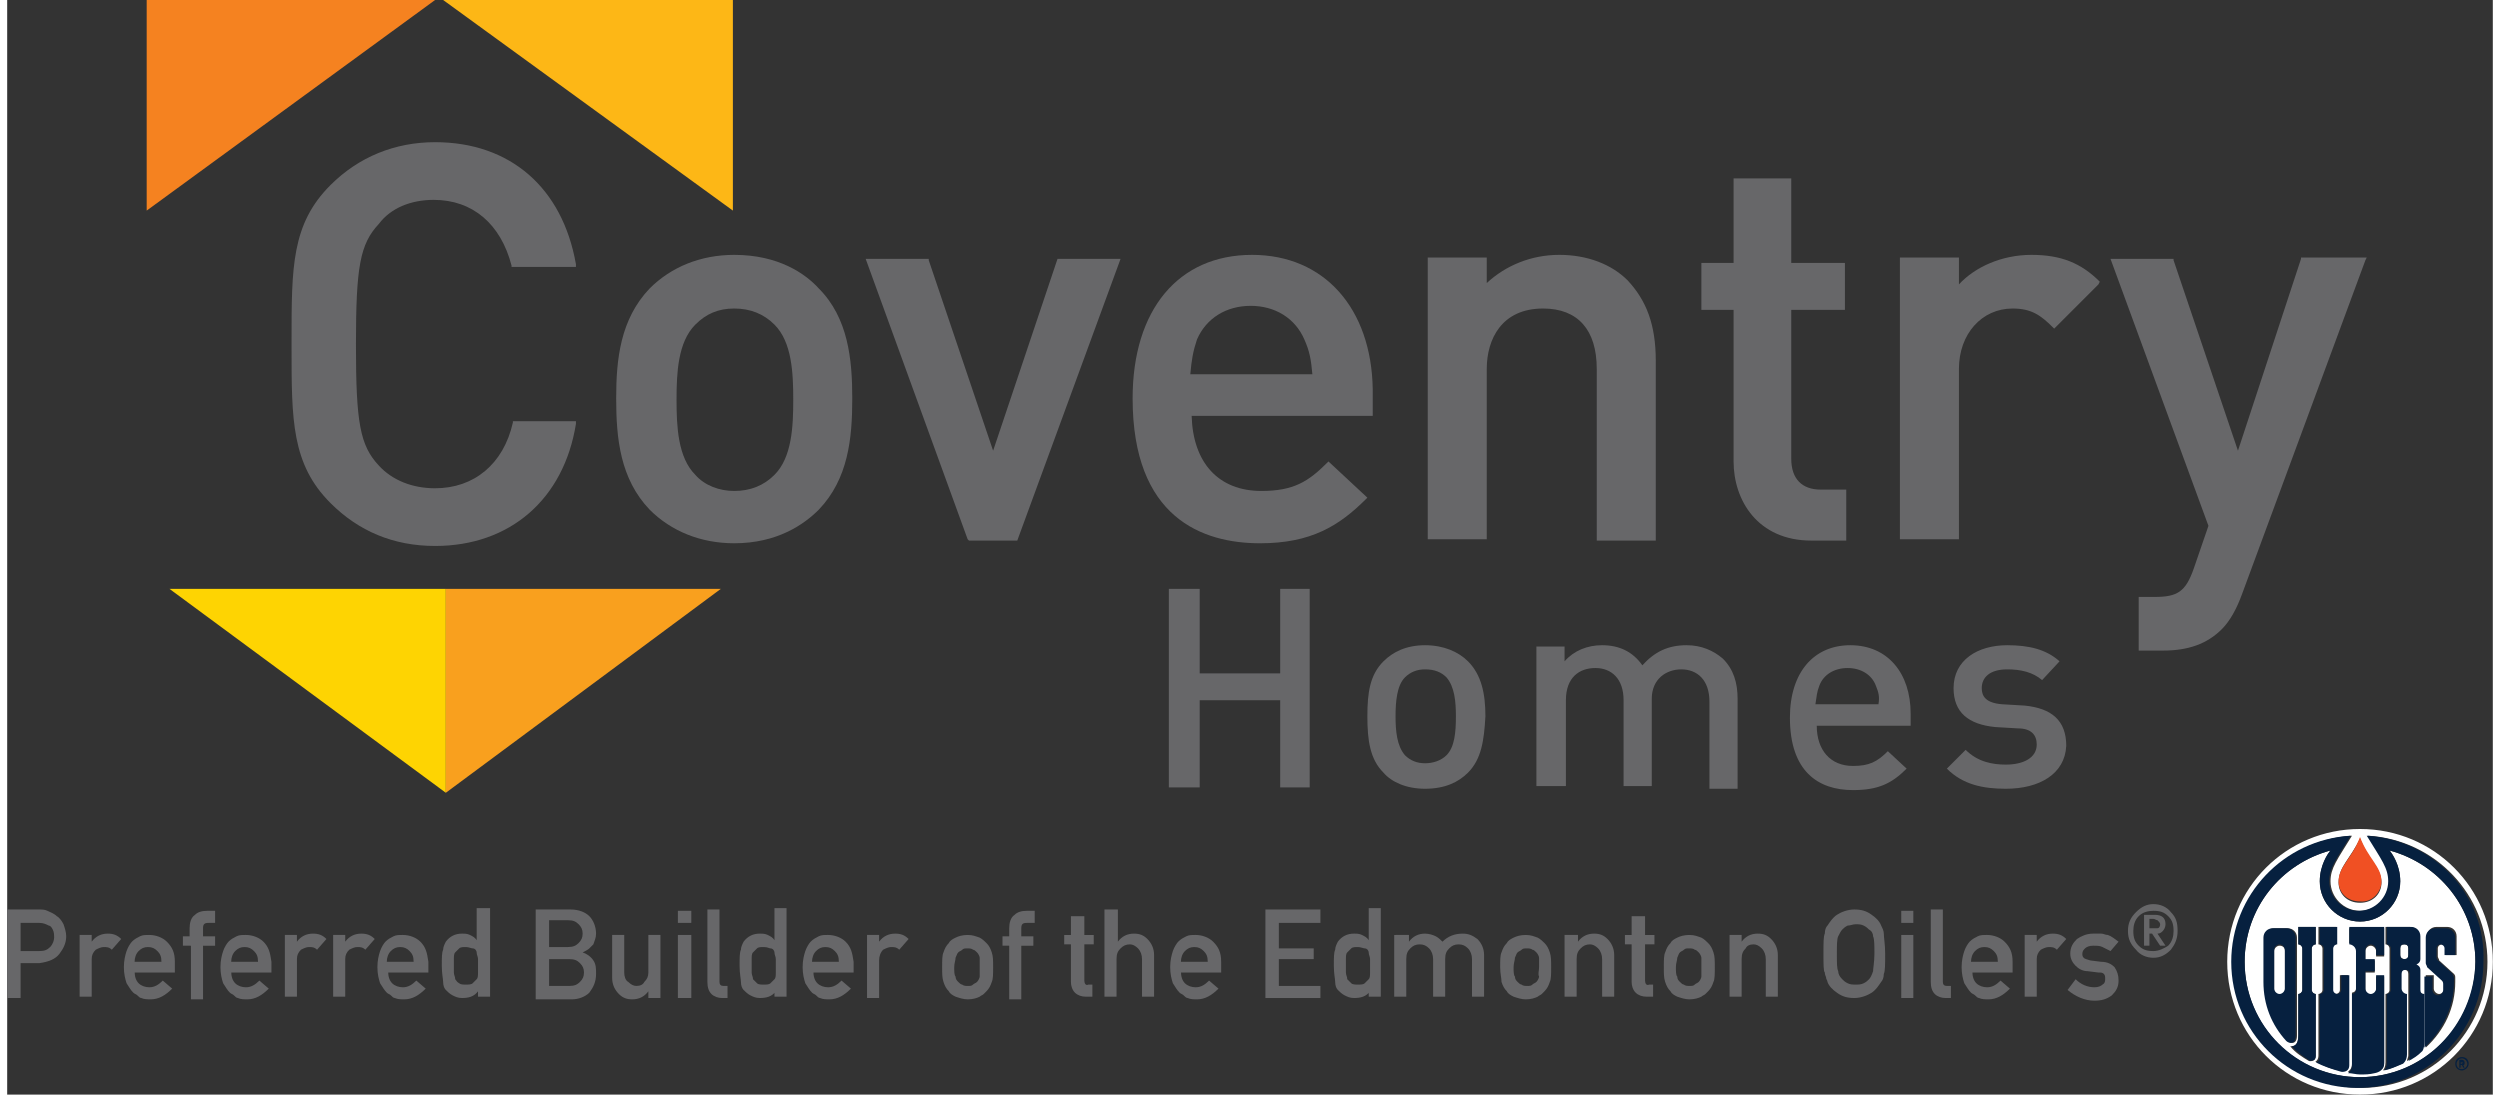 <svg alt="Coventry Homes | Home Builders &amp; New Homes for Sale in Edmonton" width="185" height="81" viewBox="0 0 185.3 81.6" xmlns="http://www.w3.org/2000/svg"><rect x="0" y="0" width="185.3" height="81.6" fill="#333333" stroke="none"/><clipPath id="a"><path d="m0 0h185.3v81.6h-185.3z"></path></clipPath><clipPath id="b"><path d="m0 0h185.3v81.6h-185.3z"></path></clipPath><clipPath id="c"><path d="m0 0h185.3v81.6h-185.3z"></path></clipPath><clipPath id="d"><path d="m0 0h185.3v81.6h-185.3z"></path></clipPath><clipPath id="e"><path d="m0 0h185.3v81.6h-185.3z"></path></clipPath><clipPath id="f"><path d="m0 0h185.3v81.6h-185.3z"></path></clipPath><g fill="#676769"><path clip-path="url(#a)" d="m1 70.9h1.4c.4 0 .6-.1.8-.3s.3-.5.3-.7 0-.4-.1-.6-.2-.3-.3-.3c-.2-.1-.4-.2-.7-.2h-1.4zm-1-3.1h2.3c.3 0 .5 0 .7.1s.5.2.7.4c.2.1.4.4.5.6.1.3.2.6.2.9 0 .5-.2.9-.5 1.3s-.8.6-1.5.7h-1.4v2.6h-1z"></path><path clip-path="url(#a)" d="m5.4 69.7h.9v.5c.3-.4.7-.6 1.2-.6.4 0 .7.1 1 .4l-.7.8c-.2-.2-.4-.2-.6-.2s-.4.1-.6.2c-.2.2-.3.4-.3.7v2.8h-.9z"></path><path clip-path="url(#a)" d="m11.5 71.7c0-.4-.1-.6-.3-.8s-.4-.3-.7-.3-.5.1-.7.3-.3.5-.3.8zm-2 .7c0 .4.1.7.3.9s.5.3.8.3c.4 0 .7-.2 1-.5l.7.6c-.5.5-1 .8-1.6.8-.2 0-.5 0-.7-.1-.1 0-.2-.1-.3-.2s-.2-.1-.3-.2c-.2-.2-.3-.4-.5-.7-.1-.3-.2-.7-.2-1.2s.1-.9.2-1.2.3-.6.4-.7c.2-.2.4-.3.6-.4s.4-.1.7-.1c.5 0 1 .2 1.3.5.4.4.6.8.6 1.5v.8h-3z"></path><path clip-path="url(#a)" d="m13.6 70.5h-.5v-.7h.5v-.6c0-.4.1-.8.4-1 .2-.2.5-.3.9-.3h.6v.9h-.5c-.3 0-.4.1-.4.4v.6h.9v.7h-.9v4h-.9v-4z"></path><path clip-path="url(#a)" d="m18.7 71.7c0-.4-.1-.6-.3-.8s-.4-.3-.7-.3-.5.1-.7.3-.3.5-.3.8zm-2 .7c0 .4.1.7.3.9s.5.3.8.3c.4 0 .7-.2 1-.5l.7.6c-.5.5-1 .8-1.6.8-.2 0-.5 0-.7-.1-.1 0-.2-.1-.3-.2s-.2-.1-.3-.2c-.2-.2-.3-.4-.5-.7-.1-.3-.2-.7-.2-1.2s.1-.9.2-1.2.3-.6.4-.7c.2-.2.4-.3.6-.4s.4-.1.7-.1c.5 0 1 .2 1.3.5.4.4.5.8.6 1.5v.8h-3z"></path><path clip-path="url(#a)" d="m20.7 69.7h.9v.5c.3-.4.7-.6 1.2-.6.4 0 .7.1 1 .4l-.7.8c-.2-.2-.4-.2-.6-.2s-.4.1-.6.2c-.2.2-.3.4-.3.7v2.8h-.9z"></path><path clip-path="url(#a)" d="m24.3 69.7h.9v.5c.3-.4.7-.6 1.2-.6.4 0 .7.1 1 .4l-.7.8c-.2-.2-.4-.2-.6-.2s-.4.1-.6.2c-.2.2-.3.4-.3.7v2.8h-.9z"></path><path clip-path="url(#a)" d="m30.3 71.7c0-.4-.1-.6-.3-.8s-.4-.3-.7-.3-.5.1-.7.3-.3.5-.3.8zm-1.9.7c0 .4.1.7.3.9s.5.3.8.3c.4 0 .7-.2 1-.5l.7.6c-.5.5-1 .8-1.6.8-.2 0-.5 0-.7-.1-.1 0-.2-.1-.3-.2s-.2-.1-.3-.2c-.2-.2-.3-.4-.5-.7-.1-.3-.2-.7-.2-1.2s.1-.9.2-1.2.3-.6.4-.7c.2-.2.4-.3.6-.4s.4-.1.7-.1c.5 0 1 .2 1.3.5.4.4.5.8.6 1.5v.8h-3z"></path><path clip-path="url(#a)" d="m34.2 70.6c-.2 0-.4 0-.5.1s-.2.2-.3.3-.1.3-.1.5v.5.5c0 .2.1.3.1.5.1.1.1.2.3.3.1.1.3.1.5.1s.4 0 .5-.1l.3-.3c.1-.1.1-.3.1-.5s0-.3 0-.5 0-.4 0-.5c0-.2-.1-.3-.1-.5 0-.1-.1-.3-.3-.3-.1 0-.3-.1-.5-.1m.9 3.3c-.3.4-.7.5-1.2.5-.3 0-.5-.1-.7-.2s-.4-.3-.5-.4-.2-.3-.2-.6c0-.2-.1-.6-.1-1.2s0-1 .1-1.2c0-.2.1-.4.2-.6.3-.4.7-.6 1.2-.6.2 0 .4 0 .6.1s.4.2.5.4v-2.4h1v6.6h-.9z"></path><path clip-path="url(#a)" d="m40.4 71.5v2h1.5c.4 0 .6-.1.8-.3s.3-.4.3-.7-.1-.5-.3-.7-.4-.3-.8-.3zm0-2.8v1.9h1.4c.4 0 .6-.1.8-.3s.3-.4.3-.7-.1-.5-.3-.7-.4-.3-.8-.3h-1.4zm-.9-.9h2.5c.6 0 1.1.2 1.4.5s.5.8.5 1.3c0 .3-.1.5-.2.8-.1.1-.2.2-.3.3s-.3.2-.5.3c.3.1.6.3.8.6s.2.6.2 1c0 .6-.2 1-.5 1.4-.3.3-.8.5-1.3.5h-2.7v-6.7z"></path><path clip-path="url(#a)" d="m45 69.7h1v2.8c0 .3.1.6.3.7.2.2.4.3.6.3.3 0 .5-.1.6-.3.2-.2.3-.4.3-.7v-2.8h.9v4.7h-.9v-.5c-.3.4-.7.6-1.2.6-.4 0-.7-.1-1-.4s-.5-.7-.5-1.2v-3.2z"></path><path d="m50 74.4h1v-4.7h-1zm0-5.6h1v-.9h-1z"></path><path clip-path="url(#b)" d="m52.2 67.8h.9v5.4c0 .2.1.3.3.3h.3v.9h-.4c-.3 0-.6-.1-.8-.3s-.3-.5-.3-.9z"></path><path clip-path="url(#b)" d="m56.4 70.6c-.2 0-.4 0-.5.1s-.2.2-.3.3-.1.3-.1.5v.5.5c0 .2.1.3.1.5.1.1.2.2.3.3s.3.1.5.1.4 0 .5-.1.2-.2.3-.3.1-.3.1-.5 0-.3 0-.5 0-.4 0-.5c0-.2-.1-.3-.1-.5 0-.1-.1-.3-.3-.3-.1 0-.2-.1-.5-.1m.9 3.3c-.3.4-.7.5-1.2.5-.3 0-.5-.1-.7-.2s-.4-.3-.5-.4-.2-.3-.2-.6c0-.2-.1-.6-.1-1.2s0-1 .1-1.2c0-.2.1-.4.2-.6.3-.4.7-.6 1.2-.6.2 0 .4 0 .6.1s.4.2.5.4v-2.4h.9v6.6h-.9v-.4z"></path><path clip-path="url(#b)" d="m62 71.7c0-.4-.1-.6-.3-.8s-.4-.3-.7-.3-.5.1-.7.3-.3.5-.3.8zm-1.9.7c0 .4.1.7.3.9s.5.3.8.3c.4 0 .7-.2 1-.5l.7.6c-.5.5-1 .8-1.6.8-.2 0-.5 0-.7-.1-.1 0-.2-.1-.3-.2s-.2-.1-.3-.2c-.2-.2-.3-.4-.5-.7-.1-.3-.2-.7-.2-1.2s.1-.9.2-1.2.3-.6.4-.7c.2-.2.4-.3.6-.4s.4-.1.7-.1c.5 0 1 .2 1.3.5.4.4.5.8.6 1.5v.8h-3z"></path><path clip-path="url(#b)" d="m64.1 69.7h.9v.5c.3-.4.7-.6 1.2-.6.4 0 .7.1 1 .4l-.7.8c-.2-.2-.4-.2-.6-.2s-.4.1-.6.2c-.2.2-.3.5-.3.8v2.8h-.9z"></path><path clip-path="url(#b)" d="m72.5 72.1c0-.3 0-.6 0-.7s-.1-.3-.2-.4-.2-.2-.3-.2c-.1-.1-.3-.1-.4-.1-.2 0-.3 0-.4.1s-.2.1-.3.2-.1.2-.2.4c0 .2-.1.4-.1.7s0 .6.1.7c0 .2.1.3.2.4s.2.2.3.2c.1.1.3.1.4.1.2 0 .3 0 .4-.1s.2-.1.3-.2.2-.3.2-.4c0-.2 0-.4 0-.7m-2.8 0c0-.5 0-.9.1-1.1.1-.3.2-.5.4-.7.1-.2.3-.3.5-.4s.5-.2.9-.2.6.1.9.2c.2.1.4.3.5.4.2.2.3.4.4.7s.1.6.1 1.1 0 .9-.1 1.1c-.1.3-.2.5-.4.7-.1.1-.1.1-.2.2s-.2.1-.3.2c-.2.1-.5.2-.9.2-.3 0-.6-.1-.9-.2-.2-.1-.4-.2-.5-.4-.2-.2-.3-.4-.4-.7s-.1-.6-.1-1.1"></path><path clip-path="url(#b)" d="m74.7 70.5h-.5v-.7h.5v-.6c0-.4.1-.8.4-1 .2-.2.5-.3.9-.3h.6v.9h-.6c-.3 0-.4.1-.4.4v.6h.9v.7h-.9v4h-.9z"></path><path clip-path="url(#b)" d="m79.4 68.3h.9v1.4h.7v.7h-.7v2.7c0 .2.1.4.3.3h.3v.9h-.5c-.3 0-.6-.1-.8-.3s-.3-.5-.3-.8v-2.8h-.5v-.7h.5v-1.4z"></path><path clip-path="url(#b)" d="m81.9 67.8h.9v2.4c.3-.4.7-.6 1.2-.6.4 0 .7.1 1 .4s.5.7.5 1.2v3.1h-.9v-2.8c0-.3-.1-.6-.3-.8s-.4-.3-.6-.3c-.3 0-.5.1-.7.3s-.3.4-.3.8v2.8h-.9v-6.5z"></path><path clip-path="url(#b)" d="m89.5 71.7c0-.4-.1-.6-.3-.8s-.4-.3-.7-.3-.5.1-.7.3-.3.5-.3.8zm-2 .7c0 .4.1.7.3.9s.5.3.8.3c.4 0 .7-.2 1-.5l.7.6c-.5.5-1 .8-1.6.8-.2 0-.5 0-.7-.1-.1 0-.2-.1-.3-.2s-.2-.1-.3-.2c-.2-.2-.3-.4-.5-.7-.1-.3-.2-.7-.2-1.2s.1-.9.2-1.2.3-.6.4-.7c.2-.2.4-.3.6-.4s.4-.1.7-.1c.5 0 1 .2 1.3.5.4.4.6.8.6 1.5v.8h-3z"></path><path d="m93.8 67.8h4.1v1h-3.1v1.9h2.6v.8h-2.6v2h3.1v.9h-4.1z"></path><path clip-path="url(#c)" d="m100.7 70.6c-.2 0-.4 0-.5.1s-.2.2-.3.3-.1.3-.1.5v.5.5c0 .2.1.3.1.5l.3.3c.1.1.3.1.5.1s.4 0 .5-.1.2-.2.3-.3.1-.3.1-.5 0-.3 0-.5 0-.4 0-.5c0-.2-.1-.3-.1-.5 0-.1-.1-.3-.3-.3-.1 0-.3-.1-.5-.1m.9 3.3c-.3.4-.7.5-1.2.5-.3 0-.5-.1-.7-.2s-.4-.3-.5-.4-.2-.3-.2-.6c0-.2-.1-.6-.1-1.2s0-1 .1-1.2c0-.2.1-.4.2-.6.3-.4.7-.6 1.2-.6.2 0 .4 0 .6.1s.4.2.5.4v-2.4h.9v6.6h-.9v-.4z"></path><path clip-path="url(#c)" d="m103.6 69.7h.9v.5c.3-.4.7-.6 1.2-.6.3 0 .6.1.8.2s.4.3.5.4c.4-.4.9-.6 1.5-.6.4 0 .7.1 1.1.4.3.3.5.7.5 1.2v3.1h-.9v-2.8c0-.3-.1-.6-.3-.8s-.4-.3-.7-.3-.5.1-.7.3-.3.4-.3.8v2.8h-.9v-2.8c0-.3-.1-.6-.3-.8s-.4-.3-.7-.3-.5.1-.7.3-.3.4-.3.8v2.8h-.9v-4.6z"></path><path clip-path="url(#c)" d="m114.2 72.1c0-.3 0-.6 0-.7s-.1-.3-.2-.4-.2-.2-.3-.2c-.1-.1-.3-.1-.4-.1-.2 0-.3 0-.4.1s-.2.1-.3.2-.1.2-.2.4c0 .2-.1.4-.1.7s0 .6.1.7c0 .2.1.3.2.4s.2.2.3.2c.1.1.3.1.4.1.2 0 .3 0 .4-.1s.2-.1.3-.2.2-.3.2-.4c-.1-.2 0-.4 0-.7m-2.9 0c0-.5 0-.9.1-1.1.1-.3.2-.5.4-.7.1-.2.3-.3.5-.4s.5-.2.9-.2.6.1.9.2c.2.1.4.3.5.4.2.2.3.4.4.7s.1.6.1 1.1 0 .9-.1 1.1c-.1.3-.2.5-.4.7-.1.1-.1.1-.2.2s-.2.1-.3.2c-.2.1-.5.2-.9.2-.3 0-.6-.1-.9-.2-.2-.1-.4-.2-.5-.4-.2-.2-.3-.4-.4-.7 0-.3-.1-.6-.1-1.1"></path><path clip-path="url(#c)" d="m116.2 69.7h.9v.5c.3-.4.7-.6 1.2-.6.4 0 .7.1 1 .4s.5.7.5 1.2v3.1h-.9v-2.8c0-.3-.1-.6-.3-.8s-.4-.3-.6-.3c-.3 0-.5.1-.7.3s-.3.4-.3.8v2.8h-.9v-4.6z"></path><path clip-path="url(#c)" d="m121.2 68.3h.9v1.4h.7v.7h-.7v2.7c0 .2.1.4.3.3h.3v.9h-.5c-.3 0-.6-.1-.8-.3s-.3-.5-.3-.8v-2.8h-.5v-.7h.5v-1.4z"></path><path clip-path="url(#c)" d="m126.3 72.1c0-.3 0-.6 0-.7s-.1-.3-.2-.4-.2-.2-.3-.2c-.1-.1-.3-.1-.4-.1-.2 0-.3 0-.4.1s-.2.1-.3.2-.1.2-.2.4c0 .2-.1.4-.1.7s0 .6.1.7c0 .2.1.3.2.4s.2.2.3.2c.1.1.3.1.4.1.2 0 .3 0 .4-.1s.2-.1.3-.2.2-.3.2-.4c0-.2 0-.4 0-.7m-2.8 0c0-.5 0-.9.1-1.1.1-.3.2-.5.4-.7.1-.2.3-.3.5-.4s.5-.2.9-.2.6.1.9.2c.2.1.4.3.5.4.2.2.3.4.4.7s.1.6.1 1.1 0 .9-.1 1.1c-.1.3-.2.5-.4.7-.1.1-.1.1-.2.2s-.2.1-.3.2c-.2.1-.5.2-.9.2-.3 0-.6-.1-.9-.2-.2-.1-.4-.2-.5-.4-.2-.2-.3-.4-.4-.7s-.1-.6-.1-1.1"></path><path clip-path="url(#c)" d="m128.4 69.7h.9v.5c.3-.4.7-.6 1.2-.6.4 0 .7.1 1 .4s.5.7.5 1.2v3.1h-.9v-2.8c0-.3-.1-.6-.3-.8s-.4-.3-.6-.3c-.3 0-.5.1-.6.3-.2.2-.3.4-.3.8v2.8h-.9z"></path><path clip-path="url(#c)" d="m136.4 71.1c0 .7 0 1.1.1 1.3 0 .2.1.4.3.6.1.1.2.2.4.3s.4.1.6.1.4 0 .6-.1.3-.2.4-.3.2-.3.3-.6c0-.2.1-.7.1-1.3s0-1.1-.1-1.3c0-.2-.1-.4-.3-.5-.1-.1-.2-.2-.4-.3s-.4-.1-.6-.1-.4.1-.6.1c-.2.1-.3.2-.4.3s-.2.3-.3.5-.1.7-.1 1.3m-1 0c0-.8 0-1.3.1-1.5 0-.3.1-.5.2-.6.2-.3.4-.6.7-.8s.8-.4 1.3-.4.9.1 1.3.4c.3.2.6.5.7.8.1.2.2.4.2.6 0 .3.1.8.1 1.5 0 .8 0 1.3-.1 1.5 0 .3-.1.5-.2.6-.2.3-.4.6-.7.8s-.8.4-1.3.4-.9-.1-1.3-.4c-.3-.2-.6-.5-.7-.8 0-.1-.1-.2-.1-.3s-.1-.2-.1-.4c-.1-.1-.1-.6-.1-1.4"></path><path d="m141.2 74.4h.9v-4.7h-.9zm0-5.6h.9v-.9h-.9z"></path><path clip-path="url(#d)" d="m143.4 67.8h.9v5.4c0 .2.1.3.3.3h.3v.9h-.4c-.3 0-.6-.1-.8-.3s-.3-.5-.3-.9z"></path><path clip-path="url(#d)" d="m148.4 71.7c0-.4-.1-.6-.3-.8s-.4-.3-.7-.3-.5.1-.7.3-.3.5-.3.8zm-1.9.7c0 .4.1.7.3.9s.5.3.8.3c.4 0 .7-.2 1-.5l.7.6c-.5.5-1 .8-1.6.8-.2 0-.5 0-.7-.1-.1 0-.2-.1-.3-.2s-.2-.1-.3-.2c-.2-.2-.3-.4-.5-.7-.1-.3-.2-.7-.2-1.2s.1-.9.2-1.2.3-.6.4-.7c.2-.2.4-.3.6-.4s.4-.1.7-.1c.5 0 1 .2 1.3.5.4.4.6.8.6 1.5v.8h-3z"></path><path clip-path="url(#d)" d="m150.4 69.7h.9v.5c.3-.4.7-.6 1.2-.6.4 0 .7.1 1 .4l-.7.8c-.2-.2-.4-.2-.6-.2s-.4.1-.6.2c-.2.2-.3.4-.3.7v2.8h-.9z"></path><path clip-path="url(#d)" d="m154.2 73c.4.4.9.6 1.4.6.3 0 .5-.1.6-.2.2-.1.2-.3.2-.4 0-.2 0-.3-.1-.4s-.2-.1-.4-.1l-.8-.1c-.4 0-.7-.2-.9-.4s-.4-.5-.4-.9c0-.5.2-.8.5-1.1.3-.2.7-.4 1.2-.4h.6c.2 0 .3.1.5.1.3.1.5.3.8.5l-.6.7c-.2-.1-.4-.2-.6-.3s-.4-.1-.7-.1-.5.1-.6.2-.2.2-.2.4c0 .1 0 .2.1.3s.2.1.5.2l.8.1c.5 0 .8.2 1 .4.2.3.3.6.3 1 0 .5-.2.8-.5 1.1-.4.3-.8.4-1.3.4-.7 0-1.4-.3-2-.8z"></path><path clip-path="url(#d)" d="m159.6 69.2h.3.4c.1 0 .2-.1.2-.3 0-.1-.1-.2-.2-.3-.1 0-.2-.1-.3-.1h-.3v.7zm-.3-1h.8c.5 0 .8.2.8.7 0 .2-.1.4-.2.5s-.2.2-.4.2l.6.9h-.4l-.6-.9h-.2v.9h-.4zm-.8 1.2c0 .5.1.8.4 1.1s.6.4 1.1.4c.4 0 .8-.2 1.1-.4.3-.3.4-.7.4-1.1 0-.5-.1-.8-.4-1.1s-.6-.4-1.1-.4c-.4 0-.8.1-1.1.4s-.4.7-.4 1.1m-.4 0c0-.6.2-1 .6-1.4s.8-.6 1.3-.6 1 .2 1.3.6c.4.4.5.8.5 1.4s-.2 1-.5 1.4c-.4.4-.8.6-1.3.6s-1-.2-1.3-.6c-.4-.4-.6-.8-.6-1.4"></path></g><path clip-path="url(#d)" d="m174.8 62.3c-1.1 1.8-1.6 2.4-1.6 3.4 0 1.2 1 2.2 2.2 2.2s2.2-1 2.2-2.2c0-1-.5-1.6-1.6-3.4 5 .3 8.9 4.4 8.9 9.4 0 5.2-4.2 9.4-9.4 9.4s-9.4-4.2-9.4-9.4c-.2-5 3.8-9.1 8.7-9.4m.6.2c.6 1.6 1.6 2.2 1.6 3.3 0 .8-.6 1.5-1.6 1.5s-1.6-.7-1.6-1.5c0-1.2.9-1.8 1.6-3.3m0 19.1c5.5 0 9.9-4.4 9.9-9.9s-4.4-9.9-9.9-9.9-9.9 4.4-9.9 9.9 4.4 9.9 9.9 9.9" fill="#fff"></path><path clip-path="url(#d)" d="m169.4 70.5c-.2 0-.4.2-.4.4v2.9c0 .2.2.4.4.4s.4-.2.4-.4v-2.9c0-.3-.2-.4-.4-.4" fill="#fff"></path><path clip-path="url(#d)" d="m178.7 71.5c.2 0 .3-.1.3-.3v-.5c0-.2-.1-.3-.3-.3s-.3.1-.3.3v.5c0 .2.2.3.3.3" fill="#fff"></path><path clip-path="url(#d)" d="m168.3 69.9c0-.4.3-.7.7-.7h1c.4 0 .7.3.7.7v7.3c0 .7-.5.6-.7.4-1-1.2-1.7-2.7-1.7-4.4zm2.5 7.3v-3.1c.1 0 .3-.1.3-.3v-3.1c0-.1-.1-.3-.3-.3v-1.3h1.3v1.3c-.1 0-.3.1-.3.3v3.1c0 .1.1.3.3.3v4.6c0 .5-.5.4-.5.4-.5-.3-1-.6-1.4-1.1.3 0 .6-.1.6-.8m1.5 1.5v-4.6c.1 0 .3-.1.3-.3v-3.1c0-.1-.1-.3-.3-.3v-1.3h1.3v1.3c-.1 0-.3.1-.3.3v3.1c0 .1.1.3.3.3.1 0 .3-.1.3-.3v-1.1h.6v6.6c0 .6-.6.5-.6.5-.7-.1-1.3-.4-1.9-.7.1.1.3-.1.3-.4m2.3-9.5h2.6v2.1h-.6v-.4c0-.2-.2-.4-.4-.4s-.4.2-.4.4v.7h.7v.9h-.7v1.3c0 .2.2.4.4.4s.4-.2.4-.4v-1h.6v6.4c0 .6-.7.7-.7.7-.4.1-.7.1-1.1.1-.3 0-.6 0-.9-.1.1-.1.3-.2.3-.6v-5.3c.1 0 .3-.1.3-.3v-2.9c0-.3-.2-.5-.5-.5zm2.7 4.9c.1 0 .3-.1.3-.3v-3.1c0-.1-.1-.3-.3-.3v-1.3h1.8c.4 0 .7.3.7.7v1.7c0 .3-.3.4-.3.4s.3.1.3.4v1.5c0 .1.1.3.3.3v3.5c0 .7-.2.8-.2.8-.3.3-.7.5-1 .7 0-.1.1-.3.1-.4v-6.1c0-.2-.1-.3-.3-.3s-.3.1-.3.3v1.1c0 .2.2.4.4.4v4.5c0 .6-.3.7-.3.7-.4.2-.9.4-1.4.5.1-.1.2-.3.2-.6zm3-1.4h.6v1c0 .2.2.4.4.4s.4-.2.4-.4v-.4c0-.1-.1-.2-.1-.3l-1.1-1c-.1-.1-.1-.2-.1-.3v-1.9c0-.4.3-.7.7-.7h.8c.4 0 .7.3.7.7v1.4h-.8v-.5c0-.1-.1-.3-.3-.3-.1 0-.3.1-.3.3v.6c0 .1.1.2.1.3l1.1 1c.1.1.1.2.1.3v.3c0 1.9-.8 3.6-2.2 4.9zm-4.9 7.6c4.7 0 8.6-3.8 8.6-8.6 0-4-2.7-7.3-6.4-8.3.2.2.8 1.1.8 2.3 0 1.7-1.4 3-3 3-1.7 0-3-1.4-3-3 0-1.2.6-2 .8-2.3-3.7 1-6.4 4.3-6.4 8.3 0 4.8 3.8 8.6 8.6 8.6" fill="#fff"></path><path clip-path="url(#d)" d="m182.6 79.3c0-.2.2-.4.4-.4s.4.2.4.4-.2.4-.4.4c-.3 0-.4-.2-.4-.4m.9 0c0-.3-.2-.5-.5-.5s-.5.2-.5.5.2.5.5.5c.2 0 .5-.2.5-.5" fill="#06203f"></path><path clip-path="url(#d)" d="m183 79.3h-.1v-.1h.1c0-.1.1 0 0 .1.1-.1 0 0 0 0m.2.3-.1-.2c.1 0 .1-.1.1-.2s-.1-.2-.2-.2h-.2v.6h.1v-.2h.1l.1.2z" fill="#06203f"></path><path clip-path="url(#d)" d="m177 65.7c0-1.1-1-1.7-1.6-3.3-.6 1.6-1.6 2.2-1.6 3.3 0 .8.6 1.5 1.6 1.5.9.1 1.6-.7 1.6-1.5" fill="#f05023"></path><path clip-path="url(#d)" d="m175.4 80.3c-4.7 0-8.6-3.8-8.6-8.6 0-4 2.7-7.3 6.4-8.3-.2.2-.8 1.1-.8 2.3 0 1.7 1.4 3 3 3 1.7 0 3-1.4 3-3 0-1.2-.6-2-.8-2.3 3.7 1 6.4 4.3 6.4 8.3-.1 4.8-3.9 8.6-8.6 8.6m.5-18c1.1 1.8 1.6 2.4 1.6 3.4 0 1.2-1 2.2-2.2 2.2s-2.2-1-2.2-2.2c0-1 .5-1.6 1.6-3.4-5 .3-8.9 4.4-8.9 9.4 0 5.2 4.2 9.4 9.4 9.4s9.4-4.2 9.4-9.4c.2-5-3.7-9.1-8.7-9.4" fill="#06203f"></path><path clip-path="url(#d)" d="m177.2 72.7h-.6v1c0 .2-.2.4-.4.4s-.4-.2-.4-.4v-1.3h.7v-.9h-.7v-.7c0-.2.2-.4.4-.4s.4.2.4.4v.4h.6v-2.1h-2.6v1.3c.2 0 .5.2.5.5v2.9c0 .1-.1.3-.3.3v5.3c0 .4-.2.5-.3.6.3 0 .6.1.9.1.4 0 .7 0 1.1-.1 0 0 .7-.1.7-.7z" fill="#06203f"></path><path clip-path="url(#d)" d="m174.6 72.7h-.6v1.1c0 .1-.1.3-.3.3-.1 0-.3-.1-.3-.3v-3.1c0-.1.1-.3.3-.3v-1.3h-1.3v1.3c.1 0 .3.1.3.3v3.1c0 .1-.1.3-.3.3v4.6c0 .4-.2.5-.3.5.6.3 1.2.5 1.9.7 0 0 .6.1.6-.5z" fill="#06203f"></path><path clip-path="url(#d)" d="m172.1 78.7v-4.6c-.1 0-.3-.1-.3-.3v-3.1c0-.1.1-.3.3-.3v-1.3h-1.3v1.3c.1 0 .3.1.3.3v3.1c0 .1-.1.3-.3.3v3.1c0 .7-.3.8-.5.8.4.4.9.8 1.4 1.1 0-.1.4.1.4-.4" fill="#06203f"></path><path clip-path="url(#d)" d="m182.5 71.3v-1.4c0-.4-.3-.7-.7-.7h-.8c-.4 0-.7.3-.7.7v1.9c0 .1.1.2.1.3l1.1 1c.1.1.1.2.1.3v.4c0 .2-.2.4-.4.4s-.4-.2-.4-.4v-1h-.6v5.3c1.3-1.2 2.2-3 2.2-4.9v-.3c0-.1-.1-.2-.1-.3l-1.1-1c-.1-.1-.1-.2-.1-.3v-.6c0-.1.1-.3.3-.3.1 0 .3.1.3.3v.5h.8z" fill="#06203f"></path><path clip-path="url(#d)" d="m169.8 73.7c0 .2-.2.4-.4.4s-.4-.2-.4-.4v-2.9c0-.2.2-.4.4-.4s.4.2.4.4zm.8 3.5v-7.3c0-.4-.3-.7-.7-.7h-1c-.4 0-.7.3-.7.7v3.3c0 1.7.6 3.2 1.7 4.4.2.2.7.3.7-.4" fill="#06203f"></path><path clip-path="url(#d)" d="m179 71.2c0 .2-.1.3-.3.3s-.3-.1-.3-.3v-.5c0-.2.1-.3.3-.3s.3.1.3.3zm.9 2.6v-1.5c0-.3-.3-.4-.3-.4s.3-.1.3-.4v-1.7c0-.4-.3-.7-.7-.7h-1.8v1.3c.1 0 .3.1.3.3v3.1c0 .1-.1.3-.3.3v5.1c0 .3-.1.5-.2.6.5-.1.9-.3 1.4-.5 0 0 .3-.2.3-.7v-4.5c-.2 0-.4-.2-.4-.4v-1.1c0-.2.1-.3.3-.3s.3.1.3.3v6.1c0 .2 0 .3-.1.4.4-.2.7-.4 1-.7 0 0 .2-.1.2-.8v-3.5c-.2 0-.3-.1-.3-.3" fill="#06203f"></path><path d="m10.4 0v15.7l21.5-15.7z" fill="#f58220"></path><path d="m32.5 0 21.6 15.7v-15.7z" fill="#fdb716"></path><path d="m32.7 59.1v-15.2h-20.6z" fill="#fed402"></path><path d="m32.7 59.1v-15.2h20.5z" fill="#f9a01e"></path><path d="m94.9 58.7v-6.5h-6v6.5h-2.3v-14.8h2.3v6.3h6v-6.3h2.2v14.8z" fill="#676769"></path><path clip-path="url(#e)" d="m107.3 50.5c-.4-.4-.9-.6-1.6-.6-.6 0-1.1.2-1.5.6-.6.6-.7 1.8-.7 2.9s.1 2.2.7 2.9c.4.4.9.6 1.5.6s1.2-.2 1.6-.6c.6-.6.7-1.7.7-2.9 0-1.1-.1-2.2-.7-2.9m1.6 7.1c-.7.7-1.7 1.2-3.2 1.2-1.4 0-2.5-.5-3.1-1.2-1-1-1.2-2.4-1.2-4.2s.2-3.1 1.2-4.1c.7-.7 1.7-1.2 3.1-1.2s2.5.5 3.2 1.2c1 1 1.3 2.4 1.3 4.1-.1 1.8-.3 3.2-1.3 4.2" fill="#676769"></path><path clip-path="url(#e)" d="m126.9 58.7v-6.4c0-1.6-.9-2.4-2.1-2.4-1.1 0-2.2.7-2.2 2.2v6.5h-2.1v-6.4c0-1.6-.9-2.4-2.1-2.4s-2.2.7-2.2 2.4v6.4h-2.2v-10.4h2.1v1.1c.7-.8 1.7-1.2 2.8-1.2 1.3 0 2.3.5 3 1.5.9-1 1.9-1.5 3.3-1.5 1.1 0 2 .4 2.7 1 .8.8 1.1 1.8 1.1 3v6.7h-2.1z" fill="#676769"></path><path clip-path="url(#e)" d="m139.3 51.1c-.3-.8-1.1-1.3-2.1-1.3s-1.8.5-2.1 1.3c-.2.5-.2.8-.3 1.4h4.7c.1-.6 0-.9-.2-1.4m-4.4 3c0 1.8 1 3 2.7 3 1.2 0 1.8-.3 2.6-1.1l1.4 1.3c-1.1 1.1-2.1 1.6-4 1.6-2.6 0-4.7-1.4-4.7-5.4 0-3.4 1.8-5.4 4.5-5.4 2.8 0 4.5 2.1 4.5 5.1v.9z" fill="#676769"></path><path clip-path="url(#e)" d="m149 58.8c-1.7 0-3.2-.3-4.4-1.5l1.4-1.4c.9.9 2 1.1 3 1.1 1.3 0 2.3-.5 2.3-1.5 0-.7-.4-1.2-1.4-1.2l-1.7-.1c-2-.2-3.1-1.1-3.1-2.9 0-2.1 1.8-3.2 4-3.2 1.6 0 2.9.3 3.9 1.2l-1.3 1.4c-.7-.6-1.6-.8-2.6-.8-1.3 0-1.9.6-1.9 1.4 0 .6.3 1.1 1.5 1.2l1.7.1c2 .2 3.1 1.1 3.1 3-.1 2.1-2 3.2-4.5 3.2" fill="#676769"></path><path clip-path="url(#e)" d="m31.8 14.9c2.9 0 5 1.8 5.8 4.9v.1h4.8v-.2c-1-5.7-4.9-9.1-10.5-9.1-3 0-5.7 1.1-7.8 3.2-2.9 2.9-2.9 6.1-2.9 11.6v.5c0 5.4 0 8.7 2.9 11.6 2.1 2.1 4.7 3.2 7.8 3.2 5.6 0 9.6-3.5 10.5-9.1v-.2h-4.7v.1c-.7 3.1-2.9 4.9-5.8 4.9-1.7 0-3.2-.6-4.2-1.7-1.4-1.5-1.7-3.2-1.7-9s.3-7.5 1.7-9c.9-1.2 2.4-1.8 4.1-1.8" fill="#676769"></path><path clip-path="url(#e)" d="m57.2 35.4c-.8.8-1.8 1.2-3 1.2-1.1 0-2.2-.4-2.9-1.2-1.3-1.3-1.4-3.6-1.4-5.6s.1-4.3 1.4-5.6c.8-.8 1.7-1.2 2.9-1.2s2.2.4 3 1.2c1.3 1.3 1.4 3.6 1.4 5.6s-.1 4.3-1.4 5.6m-3-16.4c-2.5 0-4.7.9-6.3 2.5-2.2 2.3-2.5 5.3-2.5 8.2 0 3 .3 6 2.5 8.3 1.6 1.6 3.8 2.5 6.3 2.5 3.2 0 5.2-1.4 6.3-2.5 2.2-2.3 2.5-5.3 2.5-8.3 0-2.9-.3-6-2.5-8.2-1-1.1-3-2.5-6.3-2.5" fill="#676769"></path><path d="m73.5 33.6-4.8-14.2v-.1h-4.7l7.6 20.9.1.1h3.6l7.7-21h-4.7z" fill="#676769"></path><path clip-path="url(#f)" d="m88.7 25.3c.7-1.6 2.2-2.5 4-2.5s3.3.9 4 2.5c.4.9.5 1.5.6 2.6h-9.1c.1-1.1.2-1.7.5-2.6m4.1-6.3c-5.5 0-8.9 4.1-8.9 10.7 0 8.9 5.2 10.8 9.5 10.8 3.8 0 5.9-1.3 7.9-3.3l.1-.1-2.9-2.7-.1.1c-1.4 1.4-2.5 2.1-4.9 2.1-3.2 0-5.1-2.1-5.2-5.6h13.5v-2c-.1-6-3.6-10-9-10" fill="#676769"></path><path clip-path="url(#f)" d="m115.7 19c-2.1 0-4 .8-5.4 2.1v-1.9h-4.4v21h4.4v-12.7c0-2.2 1.1-4.5 4.2-4.5 2.6 0 4 1.6 4 4.5v12.8h4.4v-13.4c0-2.7-.7-4.5-2.1-6-1.2-1.2-3-1.9-5.1-1.9" fill="#676769"></path><path clip-path="url(#f)" d="m133.1 13.3h-4.4v6.3h-2.4v3.5h2.4v11.3c0 2.9 1.8 5.9 5.8 5.9h2.6v-3.8h-1.9c-1.4 0-2.2-.8-2.2-2.3v-11.1h4v-3.5h-4v-6.3z" fill="#676769"></path><path clip-path="url(#f)" d="m150.9 19c-2.2 0-4.2.9-5.4 2.2v-2h-4.4v21h4.4v-12.7c0-2.6 1.7-4.5 4-4.5 1.4 0 2.1.5 3 1.4l.1.1 3.3-3.3.1-.2c-1.4-1.4-2.9-2-5.1-2" fill="#676769"></path><path clip-path="url(#f)" d="m171 19.3-4.7 14.3-4.8-14.2v-.1h-4.7l7.3 19.9-1.1 3.2c-.6 1.7-1.2 2.1-2.9 2.1h-1.2v4h1.8c1.9 0 3.3-.5 4.4-1.6.6-.6 1.1-1.5 1.5-2.6l9.2-24.9.1-.2h-4.9z" fill="#676769"></path></svg>